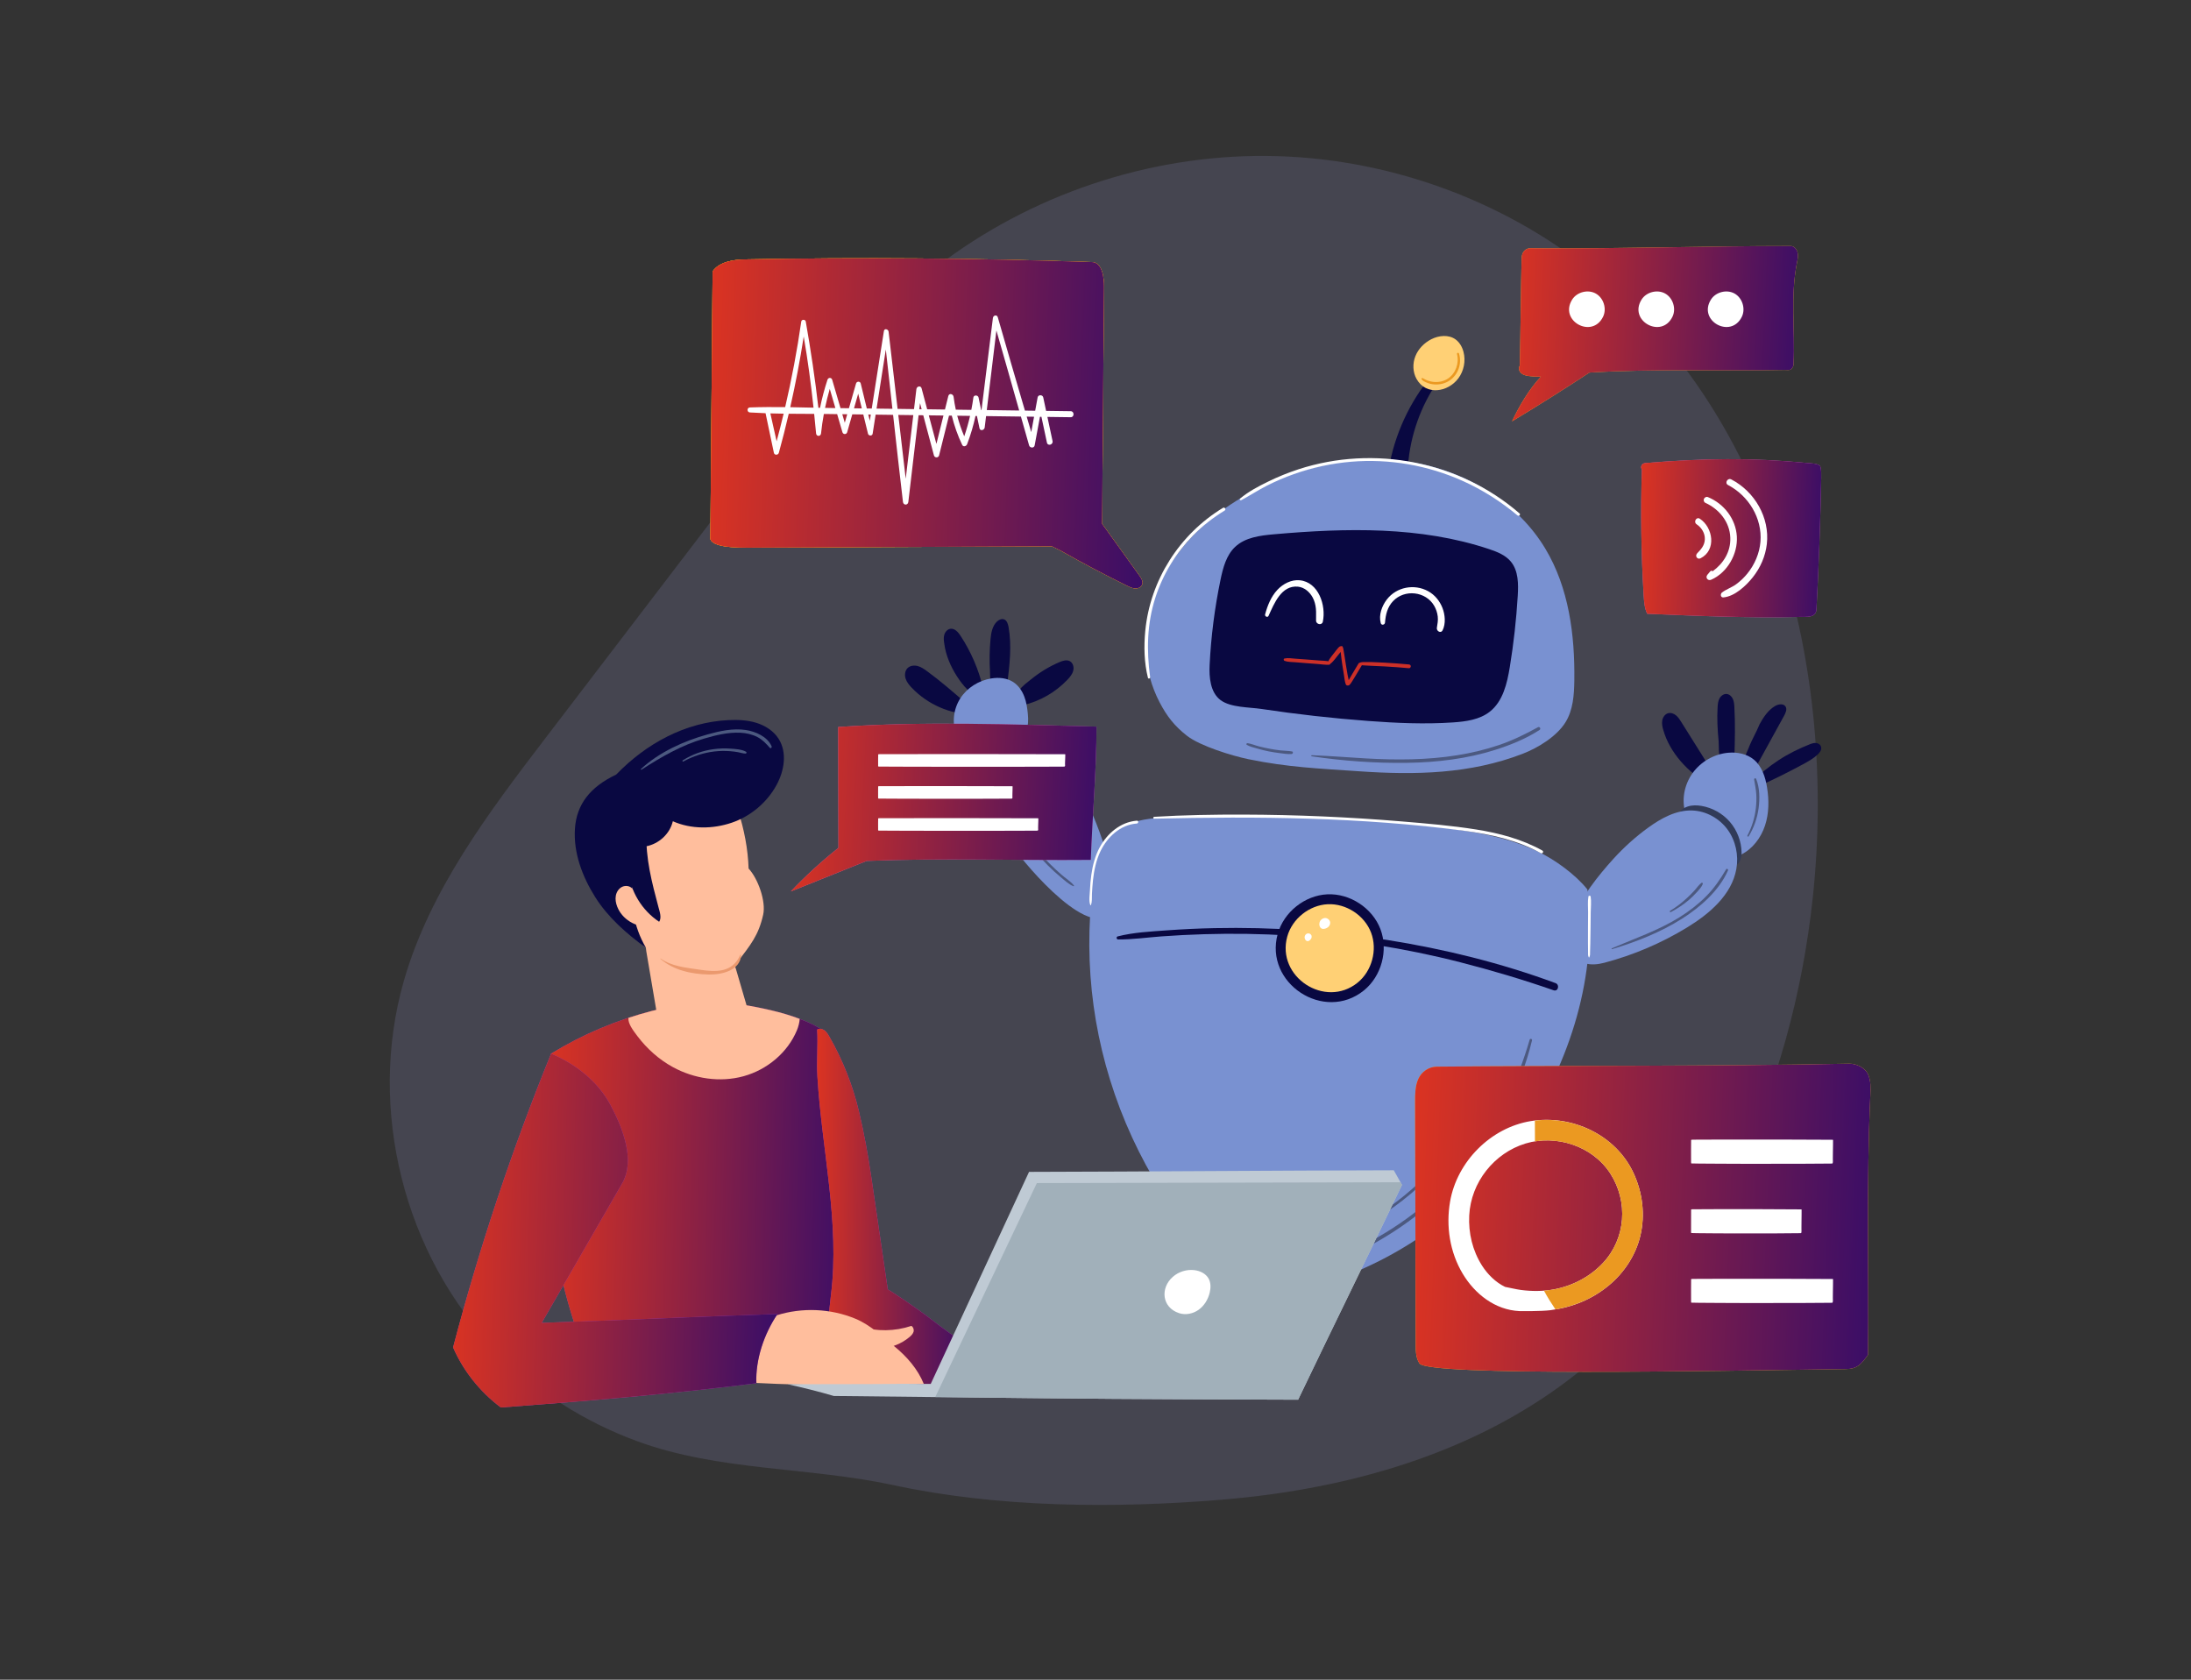 <svg width="600" height="460" viewBox="0 0 600 460" fill="none" xmlns="http://www.w3.org/2000/svg">
<rect x="0" y="0" width="600" height="460" fill="#333333" stroke="none"/>
<path d="M135.972 369.913C110.571 343.752 100.528 303.657 110.597 268.611C117.74 243.751 133.769 222.561 149.472 202.006C167.798 178.016 186.125 154.026 204.452 130.036C220.066 109.598 235.926 88.908 256.297 73.206C281.958 53.427 314.313 42.46 346.711 42.702C379.109 42.944 411.339 54.42 436.511 74.817C485.413 114.445 503.103 183.093 496.44 245.682C490.862 298.083 468.218 351.172 424.937 381.233C398.631 399.503 366.565 408.062 334.645 410.699C305.331 413.12 273.437 412.925 244.583 406.701C221.438 401.708 196.843 402.892 174.535 394.702C160.075 389.394 146.716 380.978 135.972 369.913Z" fill="#8E8EC7" fill-opacity="0.2"/>
<path d="M495.571 203.836C496.146 203.618 496.749 203.411 497.355 203.477C497.963 203.545 498.579 203.96 498.717 204.6C498.882 205.357 498.352 206.075 497.81 206.588C496.611 207.723 495.179 208.525 493.752 209.297C489.884 211.392 485.951 213.349 481.962 215.161C481.825 214.573 481.234 213.189 481.418 212.618C481.596 212.062 482.714 211.421 483.139 211.071C484.409 210.025 485.73 209.052 487.096 208.156C489.788 206.393 492.624 205.024 495.571 203.836Z" fill="#090841"/>
<path d="M481.86 198.336C482.924 196.407 484.186 194.478 486.083 193.359C487 192.817 488.383 192.593 488.962 193.486C489.439 194.224 489.018 195.193 488.595 195.964C486.063 200.573 483.53 205.182 480.998 209.791C480.334 209.431 478.269 208.748 477.949 208.056C477.611 207.326 478.59 205.566 478.862 204.843C479.707 202.597 480.976 200.546 481.86 198.336Z" fill="#090841"/>
<path d="M470.36 193.658C470.409 192.849 470.49 192.016 470.868 191.299C471.245 190.581 471.989 189.999 472.799 190.048C473.562 190.094 474.206 190.69 474.528 191.384C474.85 192.078 474.909 192.86 474.953 193.624C475.212 198.151 475.09 202.69 474.969 207.222C474.967 207.301 471.44 207.793 471.161 207.519C470.582 206.95 470.725 203.839 470.645 203.004C470.346 199.9 470.17 196.774 470.36 193.658Z" fill="#090841"/>
<path d="M455.489 199.923C455.24 199.065 455.046 198.161 455.207 197.281C455.368 196.403 455.959 195.551 456.821 195.319C457.574 195.117 458.39 195.42 458.99 195.918C459.591 196.415 460.015 197.088 460.429 197.749C463.057 201.943 465.686 206.137 468.315 210.331C467.494 210.922 466.689 211.543 465.85 212.106C464.939 212.717 464.737 212.661 463.88 211.975C462.559 210.919 461.335 209.728 460.231 208.447C458.1 205.973 456.39 203.075 455.489 199.923Z" fill="#090841"/>
<path d="M463.515 211.72C465.777 208.561 469.464 206.466 473.335 206.138C475.792 205.93 478.395 206.457 480.293 208.032C482.499 209.863 483.442 212.802 483.901 215.632C484.466 219.113 484.451 222.747 483.342 226.095C482.233 229.443 479.948 232.483 476.787 234.048C473.626 235.612 469.579 235.507 466.757 233.392C463.337 230.829 462.899 226.768 461.658 223.013C460.404 219.225 461.163 215.004 463.515 211.72Z" fill="#7991D1"/>
<path d="M462.216 220.856C463.406 220.468 464.697 220.494 465.932 220.701C468.936 221.204 471.747 222.786 473.735 225.093C475.723 227.401 476.872 230.415 476.924 233.46C476.95 234.935 476.455 236.733 475.019 237.072C474.035 237.304 473.06 236.722 472.229 236.147C468.63 233.657 465.278 230.811 462.238 227.664C460.107 225.459 458.143 222.183 462.216 220.856Z" fill="#313B59"/>
<path d="M451.267 226.717C454.852 224.107 458.991 221.804 463.422 221.956C467.212 222.087 470.856 224.12 473.092 227.183C475.328 230.246 476.161 234.256 475.492 237.989C474.228 245.051 468.18 250.214 462.061 253.958C455.018 258.268 447.345 261.546 439.362 263.656C435.639 264.64 432.045 264.23 430.513 260.246C429.557 257.759 429.546 254.306 430.519 251.81C432.835 245.863 437.648 239.784 441.902 235.119C444.732 232.014 447.872 229.191 451.267 226.717Z" fill="#7991D1"/>
<path d="M472.68 238.088C471.098 240.785 469.385 243.288 467.167 245.51C464.966 247.717 462.476 249.617 459.829 251.26C454.047 254.85 447.606 257.024 441.39 259.705C441.261 259.76 441.353 259.968 441.484 259.929C448.139 257.919 454.788 255.304 460.673 251.56C465.699 248.362 470.743 243.946 473.201 238.392C473.354 238.046 472.881 237.745 472.68 238.088Z" fill="#4C5980"/>
<path d="M465.947 241.769C465.201 242.33 464.674 243.141 464.053 243.835C463.409 244.556 462.719 245.23 462.012 245.891C460.581 247.23 459.033 248.419 457.355 249.433C457.133 249.568 457.33 249.9 457.558 249.78C459.314 248.857 460.974 247.751 462.491 246.471C463.246 245.834 463.947 245.123 464.613 244.395C465.255 243.691 465.986 242.955 466.309 242.048C466.378 241.855 466.118 241.641 465.947 241.769Z" fill="#4C5980"/>
<path d="M480.932 213.342C480.79 212.993 480.319 213.126 480.371 213.497C480.567 214.858 480.879 216.18 480.954 217.56C481.022 218.783 480.977 220.015 480.846 221.233C480.561 223.87 479.76 226.475 478.526 228.82C478.406 229.048 478.739 229.246 478.873 229.023C480.304 226.659 481.223 224.074 481.591 221.334C481.932 218.791 481.909 215.753 480.932 213.342Z" fill="#4C5980"/>
<path d="M290.106 181.337C291.033 180.939 292.133 180.593 293.009 181.092C293.856 181.573 294.145 182.713 293.91 183.658C293.676 184.603 293.03 185.388 292.362 186.097C289.098 189.559 284.8 192.034 280.166 193.121C279.452 192.038 278.382 190.269 279.076 189.127C279.795 187.945 281.343 186.867 282.405 186.002C284.739 184.101 287.337 182.523 290.106 181.337Z" fill="#090841"/>
<path d="M271.25 175.079C271.416 173.311 271.741 171.401 273.042 170.192C273.551 169.719 274.281 169.377 274.936 169.609C275.735 169.892 276.034 170.848 276.184 171.683C277.109 176.828 276.474 182.11 275.836 187.298C275.832 187.319 272.057 187.705 271.781 187.57C270.987 187.181 271.167 184.822 271.112 183.966C270.926 181.006 270.971 178.032 271.25 175.079Z" fill="#090841"/>
<path d="M258.587 176.264C258.452 175.449 258.364 174.6 258.601 173.809C258.839 173.019 259.477 172.298 260.296 172.196C261.465 172.051 262.392 173.125 263.037 174.11C265.898 178.468 267.995 183.325 269.203 188.396C267.697 188.981 266.265 190.137 264.967 188.876C263.824 187.767 262.839 186.445 261.986 185.105C260.317 182.487 258.974 179.368 258.587 176.264Z" fill="#090841"/>
<path d="M249.688 188.359C248.98 187.618 248.305 186.803 247.995 185.827C247.685 184.851 247.809 183.678 248.541 182.96C249.244 182.27 250.356 182.143 251.308 182.398C252.259 182.654 253.087 183.232 253.882 183.814C257.531 186.488 260.952 189.457 264.369 192.424C264.423 192.471 263.575 194.752 263.438 194.914C262.932 195.514 262.627 195.323 261.795 195.141C260.266 194.807 258.772 194.32 257.338 193.693C254.471 192.438 251.849 190.623 249.688 188.359Z" fill="#090841"/>
<path d="M261.914 201.211C260.64 197.989 261.1 194.172 262.971 191.255C264.842 188.338 268.04 186.348 271.461 185.796C273.493 185.468 275.687 185.651 277.425 186.755C278.847 187.658 279.857 189.112 280.471 190.68C281.085 192.248 281.331 193.935 281.478 195.614C281.612 197.135 281.649 198.751 280.919 200.093C280.255 201.314 279.052 202.131 277.895 202.901C276.213 204.019 274.529 205.138 272.845 206.257C268.601 209.078 263.569 205.395 261.914 201.211Z" fill="#7991D1"/>
<path d="M270.351 203.608C271.651 201.244 273.972 199.463 276.592 198.82C278.162 198.435 279.895 198.464 281.311 199.243C282.728 200.023 283.727 201.661 283.449 203.253C283.17 204.854 281.779 205.989 280.484 206.971C278.932 208.15 277.364 209.338 275.603 210.172C274.316 210.782 270.614 212.225 269.498 210.726C268.245 209.045 269.48 205.191 270.351 203.608Z" fill="#313B59"/>
<path d="M272.699 223.312C270.78 219.252 269.154 214.86 269.51 210.383C269.867 205.906 272.696 201.359 277.055 200.276C280.156 199.506 283.498 200.599 286.058 202.514C288.618 204.429 290.512 207.088 292.223 209.787C298.563 219.787 302.982 230.999 305.171 242.635C305.557 244.689 305.853 246.914 304.925 248.787C299.683 259.368 280.609 236.625 277.791 232.378C275.874 229.487 274.182 226.448 272.699 223.312Z" fill="#7991D1"/>
<path d="M294.091 242.488C293.18 241.347 291.756 240.487 290.659 239.519C289.52 238.515 288.404 237.481 287.333 236.404C285.167 234.223 283.174 231.871 281.383 229.373C277.811 224.391 275.121 218.844 273.032 213.093C272.969 212.919 272.703 212.987 272.752 213.17C274.376 219.268 277.303 224.935 281.008 230.031C282.812 232.513 284.807 234.857 286.978 237.028C288.099 238.148 289.264 239.218 290.489 240.225C291.532 241.083 292.699 242.208 293.973 242.694C294.099 242.742 294.158 242.572 294.091 242.488Z" fill="#4C5980"/>
<path d="M289.718 232.178C289.351 231.659 288.815 231.26 288.341 230.842C287.847 230.409 287.363 229.966 286.893 229.506C285.932 228.563 285.028 227.559 284.189 226.504C282.497 224.375 280.996 222.048 279.782 219.614C279.698 219.446 279.406 219.565 279.476 219.743C280.493 222.316 281.813 224.702 283.518 226.883C284.369 227.972 285.288 229.009 286.269 229.982C287.175 230.879 288.227 232.072 289.439 232.539C289.636 232.615 289.838 232.347 289.718 232.178Z" fill="#4C5980"/>
<path d="M342.506 355.049C325.602 340.241 312.642 320.972 305.299 299.732C297.957 278.493 296.421 256.252 300.57 234.166C301.339 230.075 306.277 226.505 310.24 225.23C314.204 223.955 318.438 223.871 322.6 223.815C346.433 223.495 370.33 223.726 393.999 226.531C403.252 227.627 412.604 229.16 421.03 233.137C425.75 235.367 431.446 239.491 434.697 243.575C437.561 267.095 430.029 290.558 417.031 310.368C404.033 330.178 383.862 345.17 361.146 351.906C355.033 353.717 348.803 356.042 342.506 355.049Z" fill="#7991D1"/>
<path d="M425.98 269.232C411.043 263.718 395.594 259.909 379.876 257.413C364.264 254.934 348.398 253.846 332.592 254.173C328.179 254.264 323.77 254.474 319.368 254.796C314.952 255.119 310.384 255.337 306.081 256.44C305.612 256.56 305.725 257.269 306.2 257.273C310.155 257.303 314.118 256.731 318.058 256.439C321.946 256.151 325.839 255.954 329.735 255.839C337.601 255.605 345.479 255.717 353.334 256.21C369.023 257.195 384.662 259.623 399.892 263.525C408.516 265.733 417.042 268.266 425.452 271.196C426.698 271.629 427.193 269.679 425.98 269.232Z" fill="#090841"/>
<path d="M349.894 255.779C351.54 249.806 357.289 245.209 363.478 244.916C369.667 244.623 375.824 248.656 378.027 254.447C380.231 260.238 378.314 267.344 373.496 271.24C362.595 280.054 346.171 269.283 349.894 255.779Z" fill="#090841"/>
<path d="M352.51 256.495C353.853 251.62 358.544 247.869 363.595 247.629C368.646 247.39 373.67 250.681 375.468 255.408C377.267 260.133 375.702 265.932 371.77 269.112C362.875 276.304 349.471 267.515 352.51 256.495Z" fill="#FFD075"/>
<path d="M435.59 245.521C435.541 245.22 435.04 245.224 434.987 245.521C434.737 246.901 434.901 248.435 434.893 249.837L434.867 254.07C434.857 255.48 434.846 256.891 434.862 258.302C434.871 259.062 434.88 259.821 434.888 260.581C434.895 261.149 434.806 261.735 435.122 262.226C435.137 262.248 435.166 262.247 435.18 262.226C435.503 261.742 435.425 261.145 435.441 260.581L435.505 258.302C435.545 256.891 435.556 255.48 435.571 254.07L435.614 249.837C435.629 248.434 435.816 246.905 435.59 245.521Z" fill="white"/>
<path d="M311.314 224.748C306.848 225.111 303.214 228.229 301.143 232.066C299.897 234.374 299.231 236.962 298.862 239.544C298.664 240.93 298.538 242.329 298.485 243.728C298.437 244.971 298.124 246.704 298.58 247.871C298.601 247.926 298.693 247.958 298.723 247.89C299.13 246.966 298.969 245.761 299.027 244.76C299.099 243.525 299.18 242.287 299.311 241.056C299.602 238.351 300.166 235.607 301.349 233.14C303.23 229.22 306.813 225.846 311.314 225.53C311.814 225.494 311.815 224.707 311.314 224.748Z" fill="white"/>
<path d="M422.377 232.93C416.766 229.797 410.526 228.161 404.216 227.158C397.466 226.084 390.62 225.516 383.812 224.948C369.422 223.75 354.985 223.124 340.546 223.083C332.383 223.059 324.217 223.199 316.068 223.691C315.74 223.711 315.735 224.213 316.068 224.205C344.378 223.527 372.847 223.791 400.97 227.515C408.232 228.477 415.509 230.042 421.961 233.644C422.425 233.903 422.842 233.189 422.377 232.93Z" fill="white"/>
<path d="M418.893 284.731C415.527 296.364 410.271 307.347 402.77 316.892C395.441 326.218 386.216 333.978 375.81 339.662C369.781 342.955 363.424 345.348 356.911 347.484C356.57 347.596 356.708 348.102 357.06 348.023C368.749 345.402 379.906 339.269 389.216 331.842C398.75 324.238 406.646 314.636 412.323 303.846C415.476 297.855 417.972 291.5 419.539 284.909C419.638 284.49 419.013 284.315 418.893 284.731Z" fill="#4C5980"/>
<path d="M408.113 295.127C406.472 298.534 405.09 302.02 403.228 305.325C401.301 308.745 399.111 312.019 396.685 315.104C391.944 321.131 386.345 326.383 380.101 330.825C376.575 333.332 372.837 335.526 368.941 337.407C368.668 337.539 368.907 337.935 369.178 337.811C383.302 331.385 395.182 320.481 403.079 307.144C405.257 303.467 407.461 299.476 408.642 295.351C408.733 295.041 408.259 294.824 408.113 295.127Z" fill="#4C5980"/>
<path d="M361.484 252.289C361.769 251.72 362.416 251.339 363.049 251.412C363.681 251.486 364.238 252.041 364.269 252.677C364.29 253.1 364.093 253.517 363.789 253.811C363.484 254.105 363.081 254.283 362.665 254.366C361.432 254.613 361.007 253.243 361.484 252.289Z" fill="white"/>
<path d="M357.267 256.614C357.29 256.183 357.588 255.771 358 255.646C358.412 255.52 358.909 255.713 359.101 256.099C359.228 256.356 359.22 256.669 359.111 256.934C359.002 257.199 358.8 257.418 358.564 257.583C357.867 258.072 357.23 257.337 357.267 256.614Z" fill="white"/>
<path d="M380.02 130.161C381.318 120.707 385.16 111.613 391.034 104.092C391.496 103.5 392.589 104.131 392.752 104.864C392.916 105.597 392.498 106.32 392.111 106.964C387.839 114.083 385.51 122.354 385.437 130.656C383.783 130.939 381.551 130.849 380.02 130.161Z" fill="#090841"/>
<path d="M387.916 103.775C386.864 101.894 386.804 99.531 387.605 97.531C388.405 95.531 390.015 93.9 391.932 92.915C394.007 91.85 396.685 91.576 398.582 92.934C399.712 93.743 400.43 95.035 400.78 96.381C401.42 98.841 400.883 101.579 399.363 103.615C396.526 107.413 390.505 108.407 387.916 103.775Z" fill="#FFD075"/>
<path d="M399.537 96.815C399.429 96.473 398.905 96.614 398.998 96.964C399.644 99.38 398.658 102.245 396.555 103.651C395.455 104.387 394.123 104.698 392.808 104.613C392.152 104.57 391.509 104.413 390.892 104.186C390.57 104.067 390.268 103.916 389.97 103.746C389.749 103.619 389.588 103.505 389.327 103.557C389.291 103.565 389.26 103.606 389.262 103.644C389.295 104.23 390.263 104.588 390.718 104.785C391.357 105.062 392.042 105.21 392.735 105.268C394.204 105.391 395.738 105.035 396.965 104.209C399.334 102.613 400.388 99.533 399.537 96.815Z" fill="#EB9921"/>
<path d="M313.773 178.407C313.303 168.87 316.745 159.352 322.486 151.649C328.228 143.944 336.162 137.977 344.827 133.649C357.953 127.092 373.174 124.173 387.659 126.78C402.143 129.387 415.718 137.813 423.195 150.274C429.637 161.01 431.293 173.899 431.124 186.36C431.071 190.302 430.793 194.429 428.708 197.797C426.324 201.646 421.246 204.781 416.978 206.429C402.635 211.969 387.607 212.29 372.233 211.223C361.168 210.455 352.691 210.142 341.848 207.905C337.39 206.985 328.655 204.3 325.069 201.509C321.63 198.833 319.531 196.129 317.538 192.305C315.299 188.007 314.011 183.227 313.773 178.407Z" fill="#7991D1"/>
<path d="M331.252 182.16C331.636 174.294 332.637 166.458 334.241 158.748C334.919 155.491 335.813 152.063 338.229 149.777C340.998 147.158 345.093 146.65 348.89 146.316C368.637 144.582 388.99 144.088 407.788 150.377C409.986 151.112 412.257 152.009 413.737 153.792C415.832 156.316 415.825 159.925 415.628 163.198C415.237 169.708 414.514 176.198 413.462 182.633C412.721 187.161 411.585 192.059 407.98 194.896C405.186 197.095 401.448 197.599 397.901 197.839C390.169 198.364 382.405 198.015 374.677 197.438C364.879 196.706 355.108 195.608 345.392 194.146C342.094 193.649 337.035 193.794 334.265 191.741C331.405 189.618 331.095 185.38 331.252 182.16Z" fill="#090841"/>
<path d="M355.918 158.908C353.626 158.686 351.339 159.893 349.805 161.534C348.072 163.392 347.088 165.846 346.446 168.266C346.302 168.809 347.137 169.207 347.386 168.661C348.904 165.338 350.904 160.195 355.468 160.664C357.222 160.844 358.669 162.138 359.479 163.637C359.978 164.558 360.241 165.598 360.352 166.635C360.474 167.77 360.36 168.87 360.401 169.997C360.438 171.019 362.027 171.334 362.256 170.249C363.19 165.824 361.102 159.411 355.918 158.908Z" fill="white"/>
<path d="M395.011 166.478C394.254 164.547 392.906 162.891 391.072 161.891C387.285 159.826 382.434 160.739 379.788 164.168C378.429 165.927 377.508 168.431 378.117 170.65C378.303 171.323 379.226 171.137 379.281 170.493C379.465 168.298 379.928 166.25 381.504 164.604C383.038 163.001 385.23 162.273 387.426 162.517C389.609 162.759 391.592 163.943 392.716 165.845C393.252 166.751 393.598 167.768 393.723 168.814C393.855 169.926 393.645 170.866 393.48 171.951C393.346 172.829 394.577 173.564 395.052 172.614C395.961 170.794 395.733 168.318 395.011 166.478Z" fill="white"/>
<path d="M386.326 182.341C386.286 182.106 386.041 181.983 385.83 181.963C383.589 181.757 381.345 181.59 379.097 181.469C377.996 181.409 376.893 181.359 375.791 181.32C375.261 181.301 374.733 181.293 374.203 181.304C373.651 181.315 373.054 181.26 372.525 181.427C372.491 181.438 372.475 181.464 372.449 181.481C372.292 181.479 372.133 181.542 372.025 181.717C371.458 182.628 370.913 183.551 370.373 184.478C370.104 184.941 369.831 185.404 369.564 185.868C369.491 185.996 369.414 186.128 369.336 186.261C369.242 185.764 369.116 185.265 369.03 184.785C368.87 183.894 368.719 183.003 368.578 182.11C368.441 181.25 368.326 180.388 368.177 179.53C368.104 179.103 368.032 178.675 367.962 178.248C367.893 177.822 367.864 177.409 367.632 177.036C367.544 176.896 367.371 176.888 367.262 176.979C367.188 176.964 367.111 176.964 367.038 176.987C366.764 177.071 366.602 177.281 366.411 177.48C366.247 177.651 366.107 177.838 365.962 178.026C365.673 178.399 365.384 178.772 365.095 179.146C364.801 179.526 364.489 179.898 364.225 180.299C364.07 180.533 363.876 180.805 363.766 181.09C362.896 180.942 361.978 180.936 361.105 180.867C360.038 180.784 358.972 180.695 357.904 180.617C356.877 180.542 355.849 180.469 354.822 180.394C353.836 180.323 352.746 180.125 351.77 180.332C351.418 180.407 351.488 180.872 351.77 180.978C352.665 181.316 353.759 181.284 354.704 181.36C355.731 181.444 356.759 181.528 357.786 181.61C358.813 181.693 359.841 181.766 360.868 181.842C361.874 181.918 362.943 182.102 363.949 182.04C364.151 182.027 364.293 181.89 364.359 181.726C364.652 181.563 364.903 181.262 365.113 181.036C365.434 180.693 365.717 180.313 366.011 179.946C366.296 179.588 366.582 179.23 366.868 178.873C366.958 178.761 367.04 178.643 367.128 178.53C367.171 178.884 367.23 179.237 367.26 179.554C367.345 180.43 367.476 181.3 367.607 182.17C367.736 183.031 367.874 183.892 368.022 184.751C368.168 185.61 368.226 186.601 368.541 187.413C368.645 187.68 368.936 187.779 369.163 187.711C369.258 187.728 369.36 187.718 369.454 187.643C369.857 187.322 370.143 186.803 370.415 186.367C370.698 185.911 370.977 185.453 371.258 184.996C371.82 184.082 372.375 183.166 372.911 182.235C372.923 182.214 372.923 182.194 372.932 182.173C373.305 182.234 373.699 182.23 374.069 182.257C374.643 182.299 375.214 182.328 375.789 182.349C376.891 182.388 377.994 182.438 379.095 182.498C381.342 182.62 383.587 182.787 385.828 182.993C386.064 183.015 386.251 182.816 386.324 182.616C386.361 182.517 386.342 182.44 386.326 182.341Z" fill="#CC3028"/>
<path d="M421.159 199.159C417.693 201.067 414.207 202.78 410.449 204.051C406.736 205.306 402.911 206.208 399.044 206.83C390.755 208.161 382.309 208.165 373.947 207.692C369.037 207.414 364.136 206.996 359.221 206.826C359.061 206.82 359.018 207.087 359.183 207.112C367.84 208.404 376.66 209.038 385.415 208.906C393.551 208.784 401.729 207.812 409.504 205.342C413.683 204.015 417.905 202.297 421.6 199.911C422.068 199.608 421.653 198.887 421.159 199.159Z" fill="#4C5980"/>
<path d="M353.802 205.785C352.8 205.603 351.746 205.625 350.731 205.51C349.701 205.394 348.675 205.235 347.656 205.039C346.679 204.851 345.705 204.639 344.74 204.395C343.724 204.138 342.679 203.669 341.647 203.526C341.376 203.489 341.18 203.834 341.449 203.996C342.289 204.502 343.395 204.731 344.333 205.006C345.362 205.308 346.401 205.568 347.453 205.775C348.464 205.973 349.482 206.132 350.503 206.256C351.536 206.382 352.669 206.581 353.707 206.487C354.077 206.454 354.229 205.863 353.802 205.785Z" fill="#4C5980"/>
<path d="M334.922 139.071C323 146.294 314.958 158.887 313.628 172.792C313.222 177.029 313.323 181.459 314.356 185.602C314.456 186.005 315.011 185.821 314.959 185.435C313.97 178.079 314.091 170.872 316.373 163.741C318.424 157.331 322.013 151.457 326.721 146.654C329.303 144.02 332.207 141.735 335.361 139.824C335.84 139.533 335.403 138.78 334.922 139.071Z" fill="white"/>
<path d="M416.121 140.601C399.634 126.325 376.269 121.788 355.629 128.503C352.768 129.433 349.971 130.568 347.268 131.891C344.606 133.196 341.858 134.623 339.587 136.556C339.347 136.759 339.652 137.113 339.91 136.977C342.297 135.711 344.551 134.209 346.968 132.986C349.349 131.782 351.805 130.732 354.318 129.843C359.376 128.053 364.661 126.9 370.006 126.45C380.431 125.571 391.001 127.42 400.554 131.702C405.978 134.133 411.004 137.341 415.572 141.154C415.953 141.471 416.503 140.932 416.121 140.601Z" fill="white"/>
<path d="M230.894 366.571C231.635 366.595 228.69 367.111 229.431 367.135C205.544 370.596 180.786 369.131 157.459 362.926C149.617 339.133 147.888 313.413 150.918 288.545C159.468 283.306 168.804 279.352 178.516 276.857C186.538 274.795 195.181 273.649 203.336 275.1C211.068 276.475 218.919 278.123 225.601 282.248C227.375 292.174 229.622 301.988 231.397 311.916C234.591 329.789 232.091 348.452 230.894 366.571Z" fill="#B345B5"/>
<path d="M230.894 366.571C231.635 366.595 228.69 367.111 229.431 367.135C205.544 370.596 180.786 369.131 157.459 362.926C149.617 339.133 147.888 313.413 150.918 288.545C159.468 283.306 168.804 279.352 178.516 276.857C186.538 274.795 195.181 273.649 203.336 275.1C211.068 276.475 218.919 278.123 225.601 282.248C227.375 292.174 229.622 301.988 231.397 311.916C234.591 329.789 232.091 348.452 230.894 366.571Z" fill="url(#paint0_linear_2184_1208)"/>
<path d="M218.247 282.114C218.642 281.158 218.923 280.08 219 279.026C213.999 277.115 208.639 276.043 203.335 275.099C195.18 273.648 186.538 274.795 178.515 276.856C176.353 277.412 174.214 278.051 172.094 278.749C171.939 280.264 173.281 282.077 174.566 283.77C177.177 287.209 180.465 290.155 184.26 292.232C190.109 295.434 197.185 296.498 203.616 294.733C210.047 292.966 215.705 288.278 218.247 282.114Z" fill="#FFBE9D"/>
<path d="M223.775 281.946C224.391 281.581 225.214 281.756 225.789 282.184C226.364 282.611 226.745 283.245 227.102 283.867C230.758 290.233 233.492 297.127 235.194 304.269C236.618 310.244 237.697 316.188 238.589 322.265C240.101 332.567 241.612 342.871 243.123 353.173C243.208 352.985 251.13 358.302 254.953 361.265C258.282 363.844 261.638 366.44 265.412 368.308C265.235 370.023 264.891 371.838 264.362 373.479C263.831 375.12 262.919 376.686 261.526 377.704C260.472 378.474 259.205 378.89 257.946 379.237C250.637 381.248 242.793 381.279 235.468 379.327C232.36 378.498 229.073 377.083 227.646 374.2C226.828 372.549 226.746 370.639 226.728 368.796C226.683 364.098 226.956 359.397 227.545 354.736C230.044 334.963 225.038 314.77 223.848 294.874C223.595 290.615 224.029 286.204 223.775 281.946Z" fill="#B345B5"/>
<path d="M223.775 281.946C224.391 281.581 225.214 281.756 225.789 282.184C226.364 282.611 226.745 283.245 227.102 283.867C230.758 290.233 233.492 297.127 235.194 304.269C236.618 310.244 237.697 316.188 238.589 322.265C240.101 332.567 241.612 342.871 243.123 353.173C243.208 352.985 251.13 358.302 254.953 361.265C258.282 363.844 261.638 366.44 265.412 368.308C265.235 370.023 264.891 371.838 264.362 373.479C263.831 375.12 262.919 376.686 261.526 377.704C260.472 378.474 259.205 378.89 257.946 379.237C250.637 381.248 242.793 381.279 235.468 379.327C232.36 378.498 229.073 377.083 227.646 374.2C226.828 372.549 226.746 370.639 226.728 368.796C226.683 364.098 226.956 359.397 227.545 354.736C230.044 334.963 225.038 314.77 223.848 294.874C223.595 290.615 224.029 286.204 223.775 281.946Z" fill="url(#paint1_linear_2184_1208)"/>
<path d="M241.22 369.246C244.067 369.103 246.857 368.009 249.041 366.178C249.507 365.787 249.962 365.34 250.157 364.764C250.353 364.189 250.103 363.414 249.581 363.103C245.075 364.614 240.098 364.686 235.551 363.304C236.316 366.042 238.49 368.452 241.22 369.246Z" fill="#FFBE9D"/>
<path d="M212.658 360.214C219.668 357.994 227.458 358.328 234.252 361.143C238.307 362.823 241.574 365.969 244.971 368.749C248.367 371.529 251.341 374.951 252.992 379.018C237.738 379.442 222.396 379.522 207.157 378.734C206.387 372.212 208.26 365.091 212.658 360.214Z" fill="#FFBE9D"/>
<path d="M170.374 324.074C163.041 336.822 155.679 349.527 148.348 362.275C169.879 361.566 191.389 360.551 212.92 359.843C209.234 365.313 206.889 372.223 207.117 378.814C184.013 381.741 160.382 383.725 137.157 385.448C131.487 381.196 126.909 375.497 124.078 369C131.262 341.636 140.235 314.741 150.918 288.544C157.621 291.365 163.707 296.137 167.146 302.545C170.584 308.953 174 317.77 170.374 324.074Z" fill="#B345B5"/>
<path d="M170.374 324.074C163.041 336.822 155.679 349.527 148.348 362.275C169.879 361.566 191.389 360.551 212.92 359.843C209.234 365.313 206.889 372.223 207.117 378.814C184.013 381.741 160.382 383.725 137.157 385.448C131.487 381.196 126.909 375.497 124.078 369C131.262 341.636 140.235 314.741 150.918 288.544C157.621 291.365 163.707 296.137 167.146 302.545C170.584 308.953 174 317.77 170.374 324.074Z" fill="url(#paint2_linear_2184_1208)"/>
<path d="M180.181 279.342C179.116 273.062 178.051 266.783 176.985 260.503C176.826 259.565 176.776 258.377 177.601 257.904C178.072 257.634 178.659 257.72 179.194 257.815C181.63 258.245 184.066 258.676 186.502 259.107C188.927 259.535 191.694 258.659 194.129 259.034C196.563 259.408 198.988 260.566 200.338 262.626C201.053 263.717 201.428 264.992 201.795 266.245C202.925 270.115 204.054 273.985 205.185 277.855C201.749 280.676 197.36 282.533 192.926 282.854C188.492 283.174 183.988 281.64 180.181 279.342Z" fill="#FFBE9D"/>
<path d="M172.278 254.57C177.924 262.554 187.927 267.24 197.676 266.468C199.507 266.323 200.829 264.98 201.934 263.512C205.472 258.814 207.739 256.207 209 250.462C209.801 246.812 207.557 240.577 205.001 237.852C204.831 232.534 203.781 227.061 202.122 222.005C195.799 219.245 188.254 218.673 181.729 220.917C175.204 223.16 169.647 228.397 167.57 234.976C165.496 241.557 168.294 248.936 172.278 254.57Z" fill="#FFBE9D"/>
<path d="M202.714 261.52C200.609 266.371 196.138 266.262 191.559 265.551C187.924 264.987 183.97 264.685 180.899 262.491C180.854 262.458 180.797 262.532 180.839 262.569C184.458 265.752 189.431 266.78 194.141 266.878C197.542 266.949 202.708 265.829 202.952 261.584C202.958 261.462 202.765 261.401 202.714 261.52Z" fill="#EB996E"/>
<path d="M176.897 259.565C173.424 253.668 172.226 246.47 173.602 239.766C174.187 236.913 175.106 234.061 176.908 231.774C180.421 231.121 183.436 228.38 184.254 224.902C189.264 227.124 195.2 227.068 200.39 225.303C205.578 223.538 210.055 219.764 212.672 214.949C214.775 211.079 215.6 206.092 213.252 202.365C211.877 200.184 209.566 198.704 207.103 197.945C204.639 197.184 202.017 197.088 199.442 197.211C187.675 197.77 176.932 203.642 168.752 212.118C161.557 215.531 157.894 220.324 157.447 226.923C157 233.522 159.458 240.038 162.973 245.641C166.465 251.208 171.581 255.702 176.897 259.565Z" fill="#090841"/>
<path d="M173.142 243.334C172.468 242.573 171.25 242.43 170.339 242.882C169.428 243.334 168.826 244.287 168.642 245.287C168.457 246.288 168.648 247.329 169.014 248.278C170.324 251.69 174.047 254.006 177.686 253.674C176.816 250 175.648 246.159 173.142 243.334Z" fill="#FFBE9D"/>
<path d="M172.042 238.524C172.627 244.101 175.819 249.349 180.503 252.433C181.262 251.353 180.637 249.625 180.307 248.387C178.534 241.734 176.747 234.955 177.052 228.077C177.079 227.451 176.564 226.766 175.968 226.572C175.372 226.379 174.701 226.577 174.203 226.956C173.704 227.336 173.352 227.873 173.051 228.423C171.386 231.462 171.681 235.078 172.042 238.524Z" fill="#090841"/>
<path d="M211.309 204.39C210.169 201.727 206.904 200.315 204.208 199.913C200.706 199.391 197.098 200.195 193.734 201.132C187.234 202.943 180.544 205.977 175.536 210.584C175.434 210.678 175.567 210.854 175.685 210.777C181.111 207.276 186.534 204.127 192.775 202.282C195.981 201.335 199.413 200.492 202.777 200.664C204.371 200.746 205.967 201.099 207.392 201.834C208.791 202.556 209.782 203.613 210.8 204.781C211.063 205.084 211.442 204.699 211.309 204.39Z" fill="#4C5980"/>
<path d="M204.306 205.876C203.137 205.2 201.418 205.12 200.092 205.018C198.52 204.897 196.939 204.956 195.377 205.168C192.361 205.578 189.531 206.604 186.96 208.233C186.766 208.356 186.938 208.653 187.14 208.541C189.755 207.098 192.69 206.134 195.661 205.792C197.083 205.628 198.522 205.604 199.948 205.718C200.678 205.776 201.404 205.867 202.123 205.998C202.802 206.122 203.478 206.365 204.17 206.375C204.438 206.38 204.534 206.008 204.306 205.876Z" fill="#4C5980"/>
<path d="M281.801 320.925C272.875 340.24 263.804 359.677 254.878 378.994C251.515 379.033 248.09 378.9 244.729 378.994C242.643 379.052 218.453 379.075 215.664 379.077C219.927 380.022 224.155 381.069 228.325 382.296C253.754 382.528 279.307 382.91 304.688 383.082C321.498 383.197 338.677 383.277 355.486 383.318C364.775 363.917 374.641 343.89 383.929 324.489C383.191 323.218 382.424 321.755 381.685 320.484C348.517 320.555 314.969 320.853 281.801 320.925Z" fill="#BFCAD4"/>
<path d="M256.121 382.586C272.33 382.776 288.544 382.973 304.688 383.082C321.498 383.197 338.677 383.277 355.487 383.318C364.775 363.917 374.641 343.89 383.929 324.488C383.795 324.257 383.659 324.014 383.523 323.772C350.384 323.877 317.064 323.881 283.938 323.993C274.665 343.524 265.393 363.056 256.121 382.586Z" fill="#A1B0BA"/>
<path d="M321.162 349.678C322.775 348.252 325.017 347.566 327.151 347.844C328.685 348.044 330.23 348.801 330.978 350.154C331.616 351.31 331.587 352.728 331.273 354.011C330.824 355.847 329.797 357.57 328.264 358.676C326.731 359.781 324.679 360.207 322.885 359.615C318.147 358.051 317.7 352.737 321.162 349.678Z" fill="white"/>
<path d="M300.271 198.985C276.766 198.378 252.999 197.488 229.543 199.099C229.564 209.529 229.585 221.756 229.606 232.185C224.995 235.865 220.623 239.846 216.562 244.127L237.347 235.767C258.186 234.94 277.944 235.674 298.712 235.486C299.112 223.929 300.299 210.55 300.271 198.985Z" fill="#D66EC0"/>
<path d="M300.271 198.985C276.766 198.378 252.999 197.488 229.543 199.099C229.564 209.529 229.585 221.756 229.606 232.185C224.995 235.865 220.623 239.846 216.562 244.127L237.347 235.767C258.186 234.94 277.944 235.674 298.712 235.486C299.112 223.929 300.299 210.55 300.271 198.985Z" fill="url(#paint3_linear_2184_1208)"/>
<path d="M291.588 209.897H291.585C291.738 209.69 291.643 209.477 291.652 209.268C291.662 209.051 291.659 208.833 291.666 208.615C291.678 208.18 291.702 207.745 291.716 207.31C291.723 207.065 291.732 206.821 291.729 206.576C291.729 206.562 291.634 206.554 291.532 206.553C291.493 206.55 291.448 206.548 291.387 206.548C284.813 206.53 278.235 206.524 271.659 206.517C265.115 206.509 258.569 206.513 252.025 206.519C248.318 206.522 244.608 206.521 240.903 206.535C240.778 206.536 240.7 206.543 240.666 206.553C240.574 206.555 240.492 206.562 240.492 206.575C240.447 207.445 240.488 208.316 240.473 209.186C240.471 209.306 240.475 209.425 240.477 209.544C240.48 209.669 240.434 209.796 240.533 209.921C240.544 209.935 240.694 209.938 240.757 209.929C240.772 209.93 240.786 209.93 240.804 209.931C242.432 209.951 244.088 209.951 245.727 209.956C247.399 209.961 249.073 209.965 250.747 209.969C254.03 209.976 257.312 209.982 260.595 209.985C267.194 209.991 273.793 209.99 280.391 209.977C284.124 209.97 287.253 209.954 290.985 209.951C291.299 209.948 291.547 209.944 291.588 209.897Z" fill="white"/>
<path d="M277.195 218.664H277.193C277.303 218.457 277.235 218.244 277.241 218.036C277.249 217.819 277.247 217.601 277.251 217.383C277.26 216.948 277.277 216.512 277.286 216.078C277.291 215.833 277.298 215.588 277.295 215.343C277.295 215.33 277.228 215.322 277.154 215.321C277.126 215.318 277.093 215.315 277.049 215.315C272.325 215.297 267.6 215.292 262.875 215.284C258.173 215.277 253.47 215.281 248.769 215.286C246.105 215.29 243.44 215.289 240.778 215.303C240.688 215.303 240.632 215.311 240.608 215.321C240.54 215.323 240.482 215.33 240.482 215.343C240.449 216.213 240.479 217.084 240.468 217.954C240.467 218.073 240.47 218.191 240.471 218.311C240.473 218.436 240.439 218.564 240.511 218.688C240.519 218.702 240.627 218.704 240.672 218.695C240.683 218.696 240.693 218.696 240.706 218.697C241.876 218.718 243.065 218.717 244.242 218.723C245.445 218.728 246.647 218.732 247.849 218.735C250.208 218.743 252.566 218.749 254.925 218.752C259.666 218.757 264.408 218.756 269.148 218.744C271.829 218.736 274.078 218.721 276.759 218.717C276.989 218.716 277.166 218.713 277.195 218.664Z" fill="white"/>
<path d="M284.231 227.434H284.228C284.359 227.227 284.277 227.014 284.285 226.805C284.293 226.588 284.292 226.371 284.296 226.152C284.306 225.718 284.327 225.282 284.339 224.847C284.345 224.602 284.353 224.358 284.35 224.113C284.35 224.099 284.269 224.091 284.181 224.09C284.148 224.088 284.109 224.085 284.058 224.085C278.429 224.067 272.799 224.061 267.168 224.054C261.566 224.047 255.962 224.05 250.359 224.056C247.186 224.059 244.009 224.058 240.837 224.072C240.73 224.072 240.664 224.08 240.635 224.09C240.555 224.092 240.486 224.099 240.485 224.112C240.447 224.983 240.483 225.853 240.469 226.724C240.467 226.843 240.471 226.962 240.473 227.08C240.474 227.206 240.434 227.333 240.52 227.458C240.529 227.472 240.658 227.474 240.711 227.465C240.724 227.466 240.736 227.466 240.751 227.467C242.145 227.488 243.563 227.487 244.965 227.492C246.398 227.498 247.831 227.501 249.263 227.505C252.073 227.512 254.884 227.519 257.695 227.521C263.344 227.527 268.995 227.526 274.642 227.513C277.838 227.506 280.517 227.49 283.712 227.487C283.984 227.485 284.195 227.481 284.231 227.434Z" fill="white"/>
<path d="M312.032 157.677C308.852 153.25 305.673 148.824 302.493 144.397C302.273 144.091 302.044 143.783 301.808 143.479C301.982 121.877 302.156 100.277 302.331 78.675C302.353 75.906 301.812 71.862 299.045 71.769C267.374 70.698 235.676 70.439 203.993 71.043C200.807 71.104 196.944 71.696 195.147 74.329C194.941 98.765 194.737 123.202 194.531 147.638C195.469 150.343 203.892 149.981 208.926 149.958C235.309 149.843 261.693 149.728 288.077 149.612C289.094 150.143 290.103 150.577 290.68 150.906C296.592 154.275 302.614 157.436 308.721 160.439C309.421 160.781 310.151 161.127 310.929 161.144C311.709 161.161 312.554 160.752 312.791 160.009C313.05 159.201 312.527 158.367 312.032 157.677Z" fill="#EB9921"/>
<path d="M312.032 157.677C308.852 153.25 305.673 148.824 302.493 144.397C302.273 144.091 302.044 143.783 301.808 143.479C301.982 121.877 302.156 100.277 302.331 78.675C302.353 75.906 301.812 71.862 299.045 71.769C267.374 70.698 235.676 70.439 203.993 71.043C200.807 71.104 196.944 71.696 195.147 74.329C194.941 98.765 194.737 123.202 194.531 147.638C195.469 150.343 203.892 149.981 208.926 149.958C235.309 149.843 261.693 149.728 288.077 149.612C289.094 150.143 290.103 150.577 290.68 150.906C296.592 154.275 302.614 157.436 308.721 160.439C309.421 160.781 310.151 161.127 310.929 161.144C311.709 161.161 312.554 160.752 312.791 160.009C313.05 159.201 312.527 158.367 312.032 157.677Z" fill="#EB9921"/>
<path d="M312.032 157.677C308.852 153.25 305.673 148.824 302.493 144.397C302.273 144.091 302.044 143.783 301.808 143.479C301.982 121.877 302.156 100.277 302.331 78.675C302.353 75.906 301.812 71.862 299.045 71.769C267.374 70.698 235.676 70.439 203.993 71.043C200.807 71.104 196.944 71.696 195.147 74.329C194.941 98.765 194.737 123.202 194.531 147.638C195.469 150.343 203.892 149.981 208.926 149.958C235.309 149.843 261.693 149.728 288.077 149.612C289.094 150.143 290.103 150.577 290.68 150.906C296.592 154.275 302.614 157.436 308.721 160.439C309.421 160.781 310.151 161.127 310.929 161.144C311.709 161.161 312.554 160.752 312.791 160.009C313.05 159.201 312.527 158.367 312.032 157.677Z" fill="#EB9921"/>
<path d="M312.032 157.677C308.852 153.25 305.673 148.824 302.493 144.397C302.273 144.091 302.044 143.783 301.808 143.479C301.982 121.877 302.156 100.277 302.331 78.675C302.353 75.906 301.812 71.862 299.045 71.769C267.374 70.698 235.676 70.439 203.993 71.043C200.807 71.104 196.944 71.696 195.147 74.329C194.941 98.765 194.737 123.202 194.531 147.638C195.469 150.343 203.892 149.981 208.926 149.958C235.309 149.843 261.693 149.728 288.077 149.612C289.094 150.143 290.103 150.577 290.68 150.906C296.592 154.275 302.614 157.436 308.721 160.439C309.421 160.781 310.151 161.127 310.929 161.144C311.709 161.161 312.554 160.752 312.791 160.009C313.05 159.201 312.527 158.367 312.032 157.677Z" fill="url(#paint4_linear_2184_1208)"/>
<path d="M285.193 114.152C285.695 116.505 286.198 118.858 286.699 121.21C286.92 122.244 288.456 121.807 288.236 120.772C287.767 118.573 287.297 116.373 286.828 114.174C288.956 114.202 291.086 114.23 293.215 114.259C294.241 114.272 294.242 112.626 293.215 112.612C290.969 112.582 288.723 112.552 286.476 112.522C286.214 111.292 285.951 110.062 285.689 108.833C285.524 108.06 284.3 108.034 284.152 108.833C283.927 110.049 283.705 111.265 283.481 112.482C282.546 112.469 281.61 112.457 280.675 112.445C278.182 103.933 275.68 95.423 273.246 86.894C273.013 86.079 271.998 86.33 271.905 87.081C270.859 95.482 269.818 103.883 268.785 112.286C268.752 112.285 268.718 112.285 268.686 112.285C268.448 111.141 268.211 109.998 267.973 108.855C267.83 108.16 266.656 108.103 266.558 108.855C266.409 109.997 266.212 111.126 265.992 112.249C264.576 112.23 263.16 112.211 261.743 112.192C261.493 111.032 261.289 109.859 261.14 108.671C261.042 107.879 259.913 107.56 259.688 108.468C259.382 109.696 259.078 110.924 258.774 112.152C257.151 112.13 255.528 112.108 253.905 112.086C253.397 110.179 252.885 108.273 252.38 106.365C252.148 105.488 251.047 105.771 250.952 106.564C250.732 108.388 250.518 110.213 250.301 112.038C249.962 112.034 249.625 112.029 249.286 112.025C248.126 112.009 246.965 111.994 245.804 111.978C244.974 104.93 244.143 97.881 243.339 90.829C243.262 90.149 242.184 89.826 242.055 90.65C240.944 97.727 239.835 104.806 238.724 111.884C238.274 111.877 237.824 111.872 237.374 111.865C236.819 109.585 236.264 107.304 235.708 105.023C235.545 104.351 234.608 104.389 234.426 105.023C233.777 107.283 233.13 109.541 232.481 111.8L230.168 111.769C229.408 109.176 228.646 106.582 227.889 103.988C227.694 103.318 226.813 103.351 226.603 103.988C225.769 106.518 225.098 109.085 224.565 111.683C224.414 111.68 224.262 111.676 224.11 111.673C223.214 103.763 222.028 95.891 220.656 88.054C220.548 87.434 219.515 87.414 219.424 88.054C218.296 95.94 216.819 103.754 215.018 111.493C213.416 111.472 211.813 111.465 210.211 111.476C210.147 111.466 210.084 111.468 210.019 111.478C208.464 111.491 206.908 111.519 205.356 111.58C204.497 111.613 204.505 112.897 205.356 112.952C206.784 113.046 208.214 113.111 209.646 113.163C210.387 116.781 211.155 120.392 211.926 124.003C212.079 124.725 213.104 124.669 213.286 124.003C214.262 120.458 215.16 116.89 215.995 113.308C218.317 113.333 220.638 113.339 222.957 113.351C223.14 115.13 223.32 116.909 223.481 118.69C223.563 119.593 224.748 119.588 224.839 118.69C225.02 116.9 225.287 115.129 225.61 113.37C226.113 113.374 226.617 113.378 227.12 113.384C227.83 113.394 228.541 113.404 229.251 113.413C229.734 115.066 230.218 116.719 230.7 118.373C230.891 119.029 231.805 119.035 231.995 118.373C232.462 116.737 232.93 115.103 233.398 113.467C234.402 113.481 235.407 113.494 236.411 113.507L237.7 118.781C237.85 119.396 238.864 119.462 238.97 118.781C239.242 117.037 239.516 115.295 239.789 113.552C241.383 113.573 242.976 113.594 244.57 113.615C245.449 121.564 246.335 129.511 247.272 137.452C247.388 138.428 248.635 138.433 248.748 137.452C249.657 129.534 250.613 121.622 251.556 113.707C251.981 113.713 252.406 113.718 252.831 113.725C253.807 117.388 254.783 121.051 255.756 124.715C255.946 125.426 256.985 125.441 257.167 124.715C258.073 121.082 258.979 117.45 259.883 113.817C260.136 113.821 260.388 113.824 260.641 113.827C261.325 116.58 262.261 119.252 263.492 121.838C263.801 122.488 264.627 122.206 264.838 121.656C265.809 119.126 266.563 116.543 267.139 113.913C267.269 113.915 267.399 113.917 267.53 113.918C267.761 115.029 267.992 116.139 268.223 117.249C268.411 118.155 269.566 117.824 269.661 117.048C269.786 116.016 269.908 114.984 270.034 113.952C273.215 113.994 276.395 114.036 279.576 114.078C280.322 116.712 281.066 119.346 281.817 121.978C282.024 122.703 283.184 122.801 283.338 121.978C283.825 119.368 284.306 116.757 284.788 114.147C284.921 114.148 285.057 114.15 285.193 114.152ZM212.676 120.854C212.112 118.305 211.541 115.757 210.959 113.211C212.17 113.247 213.384 113.27 214.597 113.287C213.991 115.818 213.352 118.341 212.676 120.854ZM216.41 111.51C217.86 105.102 219.091 98.643 220.097 92.145C221.212 98.611 222.08 105.116 222.782 111.643C220.66 111.596 218.535 111.545 216.41 111.51ZM227.523 111.733C226.994 111.725 226.466 111.715 225.937 111.705C226.304 109.954 226.726 108.215 227.23 106.495C227.743 108.246 228.253 109.998 228.765 111.749C228.351 111.743 227.937 111.738 227.523 111.733ZM231.341 115.772C231.111 114.992 230.884 114.211 230.655 113.431C231.106 113.437 231.556 113.443 232.007 113.449C231.785 114.223 231.562 114.998 231.341 115.772ZM233.869 111.817C234.252 110.48 234.634 109.142 235.017 107.805L236.004 111.845C235.292 111.836 234.581 111.826 233.869 111.817ZM238.196 115.245C238.057 114.672 237.917 114.098 237.778 113.525C238.007 113.528 238.235 113.532 238.465 113.534C238.375 114.104 238.285 114.674 238.196 115.245ZM240.046 111.9C240.89 106.502 241.734 101.105 242.58 95.707C243.189 101.123 243.787 106.54 244.385 111.958C242.939 111.938 241.492 111.919 240.046 111.9ZM248.029 131.116C247.368 125.287 246.681 119.461 245.996 113.634C247.093 113.648 248.189 113.663 249.286 113.677C249.559 113.681 249.831 113.685 250.104 113.688C249.413 119.497 248.726 125.308 248.029 131.116ZM251.751 112.056C251.817 111.507 251.882 110.958 251.948 110.409C252.095 110.961 252.242 111.513 252.388 112.065C252.176 112.062 251.963 112.059 251.751 112.056ZM256.435 121.573C255.737 118.964 255.044 116.353 254.347 113.744C255.686 113.761 257.026 113.779 258.365 113.796C257.722 116.389 257.077 118.981 256.435 121.573ZM264.055 119.492C263.275 117.657 262.637 115.773 262.136 113.846C263.306 113.862 264.478 113.877 265.648 113.893C265.216 115.787 264.69 117.654 264.055 119.492ZM270.231 112.304C271.113 105.034 271.988 97.764 272.859 90.494C274.966 97.796 277.034 105.11 279.105 112.423C276.146 112.383 273.188 112.344 270.231 112.304ZM282.403 118.347C281.99 116.93 281.573 115.515 281.158 114.098C281.831 114.108 282.505 114.117 283.178 114.125C282.92 115.533 282.661 116.94 282.403 118.347Z" fill="white"/>
<path d="M497.419 167.008C498.067 154.983 498.506 142.937 498.737 130.882C498.757 129.858 498.772 128.805 498.524 127.842C498.276 126.878 495.576 126.861 494.846 126.79C479.472 125.298 466.638 125.499 450.667 126.801C450.304 126.831 449.915 126.919 449.649 127.266C449.383 127.614 449.3 128.239 449.629 128.456C449.254 140.006 449.42 151.591 450.122 163.111C450.227 164.844 450.368 166.666 451.091 168.081C465.024 168.679 479.091 169.294 493.028 168.946C494.705 168.903 497.217 169.224 497.419 167.008Z" fill="#D66EC0"/>
<path d="M497.419 167.008C498.067 154.983 498.506 142.937 498.737 130.882C498.757 129.858 498.772 128.805 498.524 127.842C498.276 126.878 495.576 126.861 494.846 126.79C479.472 125.298 466.638 125.499 450.667 126.801C450.304 126.831 449.915 126.919 449.649 127.266C449.383 127.614 449.3 128.239 449.629 128.456C449.254 140.006 449.42 151.591 450.122 163.111C450.227 164.844 450.368 166.666 451.091 168.081C465.024 168.679 479.091 169.294 493.028 168.946C494.705 168.903 497.217 169.224 497.419 167.008Z" fill="url(#paint5_linear_2184_1208)"/>
<path d="M465.499 142.058C464.551 141.431 463.683 142.945 464.613 143.575C465.985 144.505 466.928 146.006 466.865 147.703C466.803 149.382 465.812 150.466 464.698 151.603C464.706 151.607 464.714 151.612 464.722 151.616C464.12 152.251 464.81 153.337 465.691 152.89C470.117 150.645 469.102 144.438 465.499 142.058Z" fill="white"/>
<path d="M475.632 146.913C475.345 142.08 472.08 137.904 467.658 136.112C467.305 135.969 466.861 136.208 466.68 136.51C466.63 136.593 466.598 136.636 466.587 136.728C466.579 136.8 466.57 136.874 466.562 136.948C466.53 137.219 466.744 137.584 466.99 137.695C470.796 139.423 473.682 142.937 473.84 147.238C473.981 151.086 471.976 154.278 469.02 156.435C468.828 156.273 468.554 156.232 468.344 156.477C468.074 156.782 467.813 157.093 467.56 157.41C466.927 158.185 467.697 159.166 468.606 158.765C473.053 156.802 475.916 151.713 475.632 146.913Z" fill="white"/>
<path d="M474.117 131.292C473.103 130.766 472.204 132.295 473.22 132.828C478.853 135.781 482.614 141.913 482.096 148.351C481.84 151.523 480.516 154.604 478.517 157.067C477.624 158.167 476.585 159.167 475.439 160.001C474.223 160.886 472.757 161.361 471.573 162.247C471.062 162.629 471.138 163.674 471.94 163.605C475.04 163.338 478.151 160.415 479.997 158.095C482.08 155.476 483.462 152.324 483.844 148.989C484.674 141.736 480.51 134.612 474.117 131.292Z" fill="white"/>
<path d="M511.573 371.001C511.806 347.057 511.087 323.844 512.192 299.924C512.282 297.977 512.357 295.944 511.548 294.171C510.739 292.398 508.354 291.259 506.406 291.297C468.769 292.035 429.164 291.789 393.46 292.11C391.294 292.129 389.292 293.488 388.406 295.465C387.52 297.441 387.51 299.683 387.516 301.849C387.575 323.855 387.634 345.86 387.692 367.866C387.697 369.757 387.668 371.791 388.708 373.37C391.036 376.902 468.64 375.464 505.423 374.934C508.661 374.888 509.676 373.626 511.573 371.001Z" fill="#FFBB39"/>
<path d="M511.573 371.001C511.806 347.057 511.087 323.844 512.192 299.924C512.282 297.977 512.357 295.944 511.548 294.171C510.739 292.398 508.354 291.259 506.406 291.297C468.769 292.035 429.164 291.789 393.46 292.11C391.294 292.129 389.292 293.488 388.406 295.465C387.52 297.441 387.51 299.683 387.516 301.849C387.575 323.855 387.634 345.86 387.692 367.866C387.697 369.757 387.668 371.791 388.708 373.37C391.036 376.902 468.64 375.464 505.423 374.934C508.661 374.888 509.676 373.626 511.573 371.001Z" fill="url(#paint6_linear_2184_1208)"/>
<path d="M447.33 321.236C442.441 310.727 430.381 305.165 419.155 307.027C408.192 308.845 399.005 318.124 397.106 329.027C395.929 335.78 397.027 342.923 400.572 348.839C403.896 354.385 409.447 358.742 416.077 359.049C416.439 359.066 422.085 359.126 424.586 358.805C430.531 358.043 435.922 355.866 440.555 352.039C444.748 348.574 447.968 343.715 449.214 338.396C450.565 332.632 449.818 326.584 447.33 321.236ZM438.942 345.9C435.321 349.75 430.49 352.224 425.311 353.148C422.465 353.656 419.383 353.641 416.52 353.265C415.044 353.07 413.622 352.687 412.163 352.423C409.596 351.189 407.385 349.003 405.847 346.588C403.252 342.513 402.1 337.682 402.342 332.875C402.801 323.758 409.199 315.758 417.766 313.157C426.101 310.627 436.084 313.788 440.972 321.356C445.946 329.058 445.236 339.208 438.942 345.9Z" fill="white"/>
<path d="M447.33 321.236C442.61 311.09 431.209 305.577 420.324 306.882C420.33 308.781 420.335 310.679 420.342 312.578C428.071 311.328 436.579 314.554 440.972 321.356C445.945 329.058 445.236 339.208 438.941 345.9C435.321 349.75 430.49 352.224 425.311 353.148C424.492 353.295 423.652 353.386 422.806 353.449C423.751 355.207 424.819 356.915 425.951 358.586C431.355 357.679 436.281 355.57 440.555 352.038C444.747 348.573 447.967 343.714 449.214 338.395C450.564 332.632 449.818 326.584 447.33 321.236Z" fill="#EB9921"/>
<path d="M501.871 318.553H501.868C501.984 318.154 501.912 317.747 501.919 317.348C501.926 316.931 501.924 316.514 501.929 316.097C501.938 315.263 501.956 314.428 501.967 313.594C501.973 313.125 501.98 312.656 501.976 312.186C501.976 312.16 501.905 312.145 501.827 312.142C501.797 312.136 501.763 312.132 501.717 312.132C496.729 312.096 491.739 312.086 486.751 312.072C481.787 312.059 476.821 312.064 471.856 312.076C469.045 312.082 466.23 312.082 463.42 312.108C463.325 312.109 463.266 312.123 463.24 312.143C463.169 312.146 463.108 312.16 463.108 312.184C463.073 313.853 463.105 315.522 463.093 317.19C463.091 317.418 463.095 317.647 463.097 317.874C463.098 318.114 463.063 318.358 463.138 318.598C463.147 318.625 463.26 318.63 463.309 318.613C463.319 318.614 463.33 318.615 463.344 318.615C464.579 318.656 465.835 318.653 467.078 318.664C468.347 318.674 469.617 318.682 470.887 318.688C473.377 318.702 475.868 318.714 478.358 318.719C483.364 318.729 488.37 318.727 493.375 318.703C496.207 318.689 498.581 318.66 501.412 318.651C501.652 318.652 501.839 318.644 501.871 318.553Z" fill="white"/>
<path d="M493.285 337.617H493.283C493.373 337.218 493.317 336.811 493.323 336.412C493.328 335.995 493.327 335.578 493.331 335.161C493.338 334.327 493.353 333.493 493.36 332.659C493.365 332.189 493.37 331.72 493.367 331.25C493.367 331.223 493.312 331.209 493.251 331.207C493.227 331.201 493.201 331.197 493.165 331.197C489.282 331.161 485.397 331.151 481.512 331.138C477.647 331.124 473.781 331.13 469.916 331.141C467.726 331.148 465.535 331.147 463.346 331.173C463.273 331.174 463.226 331.189 463.207 331.208C463.152 331.211 463.104 331.224 463.104 331.25C463.077 332.918 463.102 334.587 463.093 336.255C463.092 336.483 463.094 336.712 463.095 336.939C463.096 337.179 463.069 337.423 463.128 337.663C463.134 337.69 463.224 337.695 463.26 337.678C463.269 337.679 463.277 337.68 463.287 337.68C464.249 337.721 465.227 337.718 466.194 337.729C467.182 337.74 468.171 337.747 469.16 337.753C471.098 337.767 473.037 337.78 474.977 337.784C478.874 337.794 482.772 337.792 486.669 337.768C488.874 337.754 490.722 337.725 492.926 337.717C493.115 337.715 493.261 337.708 493.285 337.617Z" fill="white"/>
<path d="M501.871 356.681H501.868C501.984 356.283 501.912 355.875 501.919 355.477C501.926 355.059 501.924 354.643 501.929 354.225C501.938 353.391 501.956 352.557 501.967 351.723C501.973 351.254 501.98 350.784 501.976 350.315C501.976 350.288 501.905 350.274 501.827 350.27C501.797 350.265 501.763 350.26 501.717 350.26C496.729 350.225 491.739 350.215 486.751 350.201C481.787 350.187 476.821 350.194 471.856 350.205C469.045 350.211 466.23 350.21 463.42 350.237C463.325 350.238 463.266 350.252 463.24 350.27C463.169 350.274 463.108 350.288 463.108 350.312C463.073 351.98 463.105 353.649 463.093 355.319C463.091 355.547 463.095 355.775 463.097 356.003C463.098 356.243 463.063 356.487 463.138 356.727C463.147 356.754 463.26 356.759 463.309 356.741C463.319 356.742 463.33 356.744 463.344 356.744C464.579 356.785 465.835 356.782 467.078 356.792C468.347 356.803 469.617 356.81 470.887 356.817C473.377 356.83 475.868 356.843 478.358 356.848C483.364 356.858 488.37 356.856 493.375 356.831C496.207 356.818 498.581 356.789 501.412 356.78C501.652 356.779 501.839 356.772 501.871 356.681Z" fill="white"/>
<path d="M492.258 69.111C492.037 68.233 491.3 67.374 490.395 67.374C467.164 67.382 444.84 68.12 420.644 68.007C419.63 68.003 418.57 67.791 417.763 68.404C416.956 69.017 416.709 69.876 416.686 70.89C416.465 80.667 416.413 90.369 416.192 100.147C415.732 100.766 416.003 101.707 416.587 102.212C417.17 102.717 417.967 102.885 418.731 102.99C419.8 103.136 420.882 103.185 421.961 103.154C418.683 106.675 416.042 111.198 414.062 115.382C421.214 111.072 428.276 106.616 435.256 102.033C453.027 100.939 470.928 101.693 488.746 101.31C489.379 101.296 490.083 101.508 490.534 101.063C490.985 100.618 491.138 100.303 491.168 99.67C491.615 90.2 490.245 81.092 492.124 71.799C492.301 70.912 492.48 69.988 492.258 69.111Z" fill="#FFBB39"/>
<path d="M492.258 69.111C492.037 68.233 491.3 67.374 490.395 67.374C467.164 67.382 444.84 68.12 420.644 68.007C419.63 68.003 418.57 67.791 417.763 68.404C416.956 69.017 416.709 69.876 416.686 70.89C416.465 80.667 416.413 90.369 416.192 100.147C415.732 100.766 416.003 101.707 416.587 102.212C417.17 102.717 417.967 102.885 418.731 102.99C419.8 103.136 420.882 103.185 421.961 103.154C418.683 106.675 416.042 111.198 414.062 115.382C421.214 111.072 428.276 106.616 435.256 102.033C453.027 100.939 470.928 101.693 488.746 101.31C489.379 101.296 490.083 101.508 490.534 101.063C490.985 100.618 491.138 100.303 491.168 99.67C491.615 90.2 490.245 81.092 492.124 71.799C492.301 70.912 492.48 69.988 492.258 69.111Z" fill="url(#paint7_linear_2184_1208)"/>
<path d="M439.008 86.72C440.067 84.516 439.126 81.564 436.987 80.379C434.847 79.195 431.845 79.965 430.54 82.032C426.852 87.875 436.033 92.907 439.008 86.72Z" fill="white"/>
<path d="M458.012 86.72C459.071 84.516 458.13 81.564 455.99 80.379C453.851 79.195 450.849 79.965 449.544 82.032C445.856 87.875 455.037 92.907 458.012 86.72Z" fill="white"/>
<path d="M477.012 86.72C478.071 84.516 477.13 81.564 474.99 80.379C472.851 79.195 469.849 79.965 468.544 82.032C464.856 87.875 474.037 92.907 477.012 86.72Z" fill="white"/>
<defs>
<linearGradient id="paint0_linear_2184_1208" x1="130.736" y1="274.449" x2="265.512" y2="277.671" gradientUnits="userSpaceOnUse">
<stop stop-color="#FF3C12"/>
<stop offset="1" stop-color="#000080"/>
</linearGradient>
<linearGradient id="paint1_linear_2184_1208" x1="214.395" y1="281.748" x2="281.688" y2="282.514" gradientUnits="userSpaceOnUse">
<stop stop-color="#FF3C12"/>
<stop offset="1" stop-color="#000080"/>
</linearGradient>
<linearGradient id="paint2_linear_2184_1208" x1="104.089" y1="288.544" x2="247.571" y2="292.105" gradientUnits="userSpaceOnUse">
<stop stop-color="#FF3C12"/>
<stop offset="1" stop-color="#000080"/>
</linearGradient>
<linearGradient id="paint3_linear_2184_1208" x1="197.728" y1="198.187" x2="332.675" y2="204.843" gradientUnits="userSpaceOnUse">
<stop stop-color="#FF3C12"/>
<stop offset="1" stop-color="#000080"/>
</linearGradient>
<linearGradient id="paint4_linear_2184_1208" x1="167.907" y1="70.724" x2="358.889" y2="77.49" gradientUnits="userSpaceOnUse">
<stop stop-color="#FF3C12"/>
<stop offset="1" stop-color="#000080"/>
</linearGradient>
<linearGradient id="paint5_linear_2184_1208" x1="438.314" y1="125.746" x2="517.961" y2="128.203" gradientUnits="userSpaceOnUse">
<stop stop-color="#FF3C12"/>
<stop offset="1" stop-color="#000080"/>
</linearGradient>
<linearGradient id="paint6_linear_2184_1208" x1="359.451" y1="291.296" x2="560.695" y2="299.349" gradientUnits="userSpaceOnUse">
<stop stop-color="#FF3C12"/>
<stop offset="1" stop-color="#000080"/>
</linearGradient>
<linearGradient id="paint7_linear_2184_1208" x1="396.445" y1="67.374" x2="522.732" y2="72.95" gradientUnits="userSpaceOnUse">
<stop stop-color="#FF3C12"/>
<stop offset="1" stop-color="#000080"/>
</linearGradient>
</defs>
</svg>
